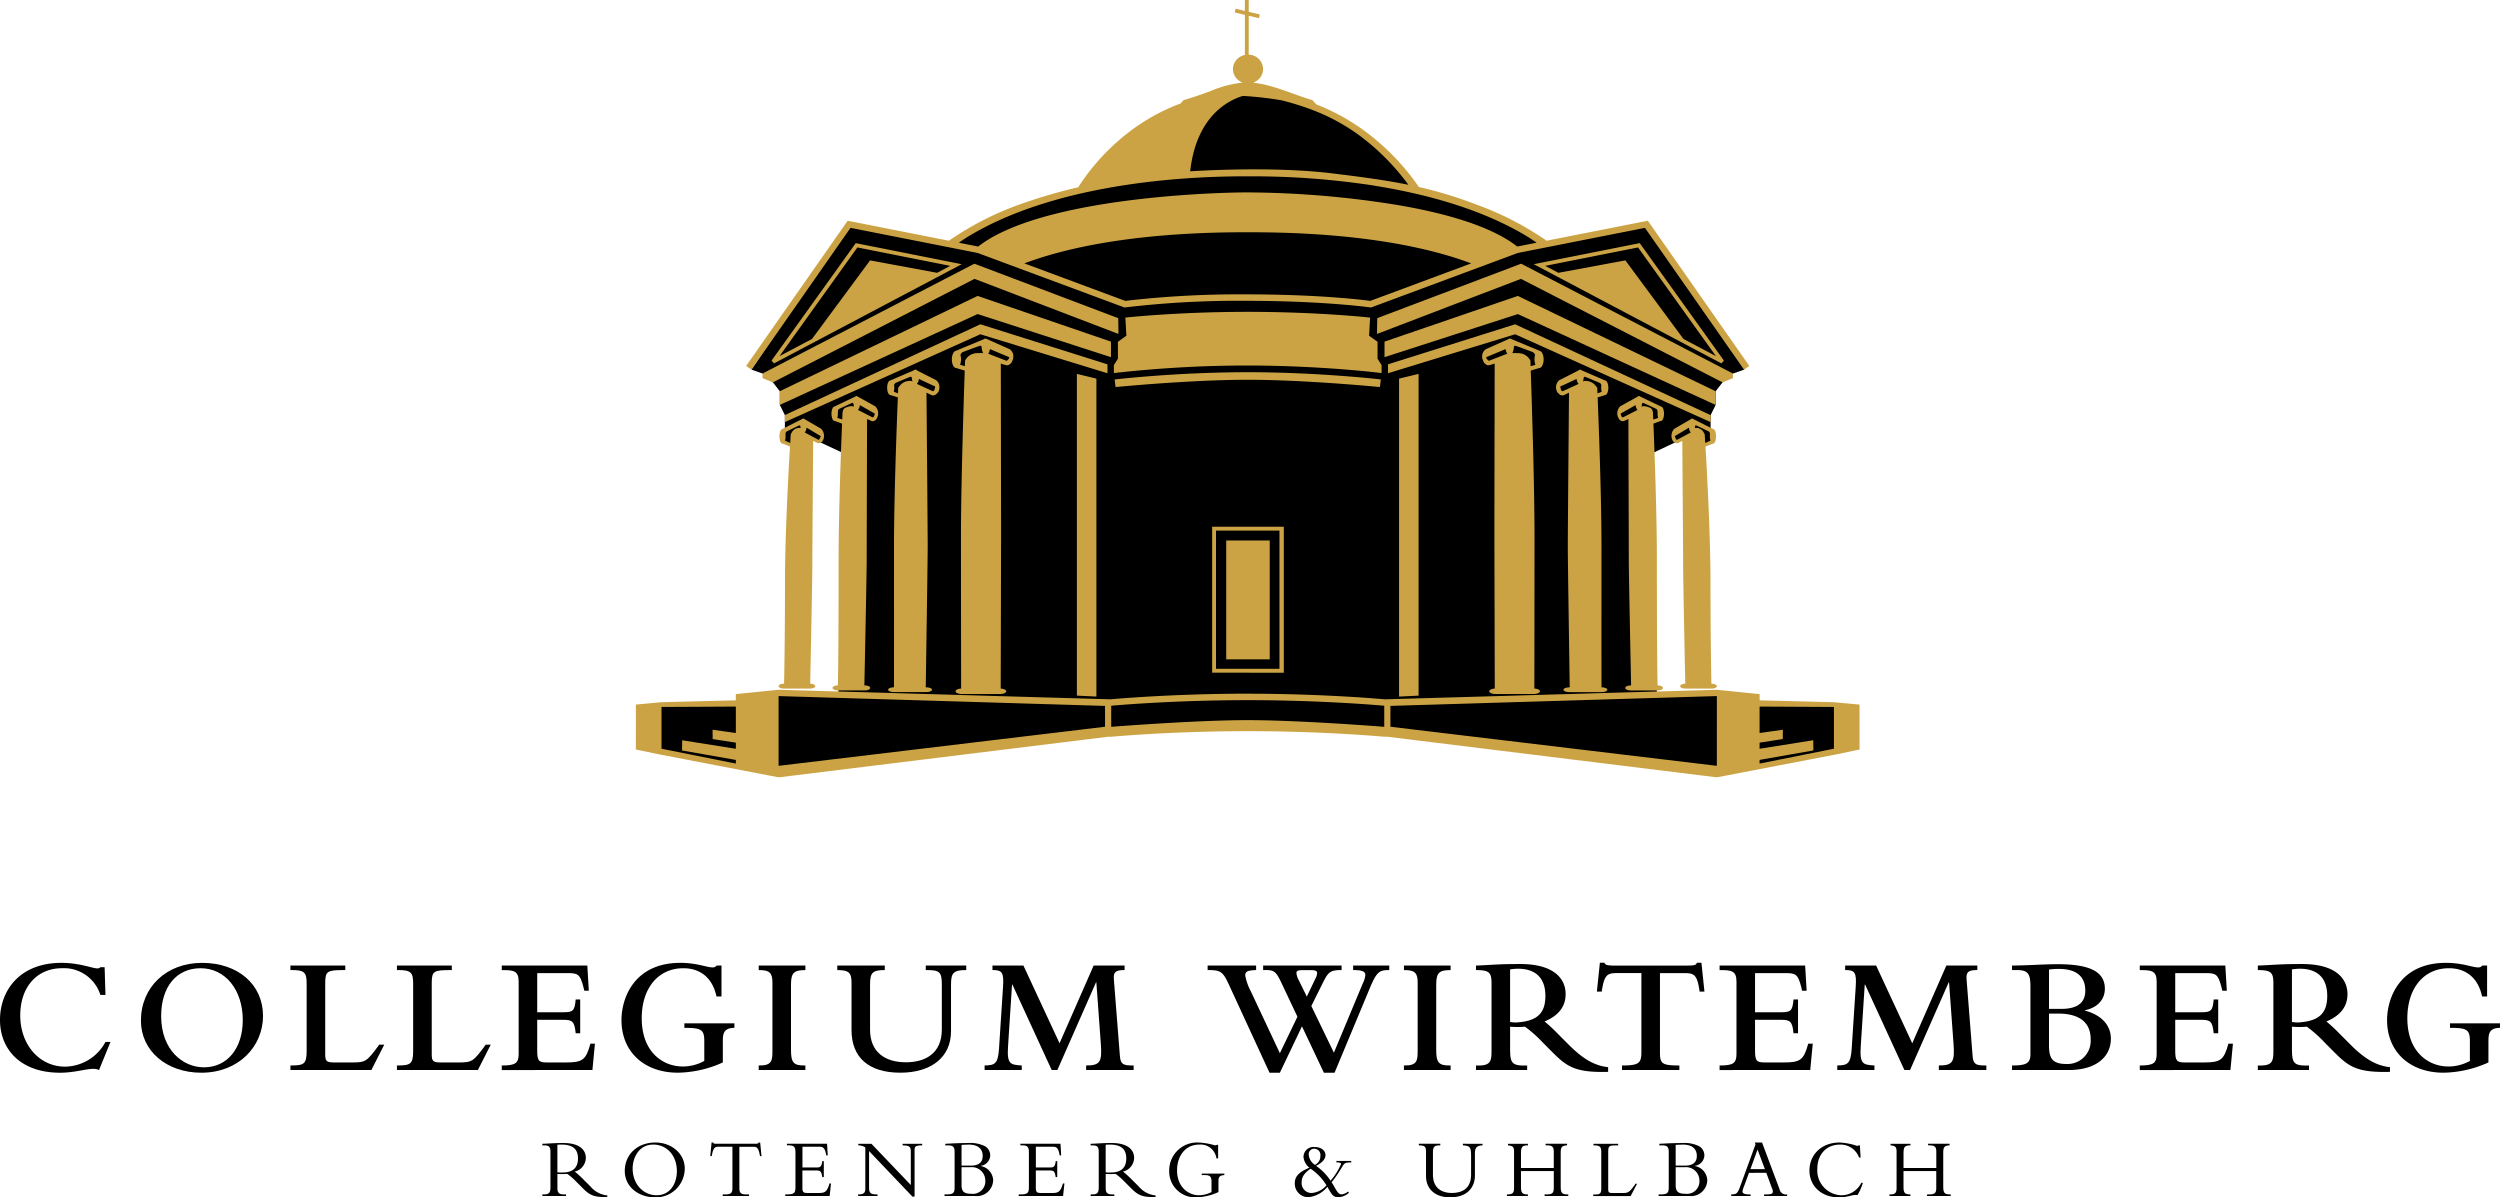 <svg xmlns="http://www.w3.org/2000/svg" width="486.533" height="233.019" viewBox="0 0 486.533 233.019">
  <g id="Gruppe_1550" data-name="Gruppe 1550" transform="translate(-28 -292.89)">
    <path id="Pfad_1636" data-name="Pfad 1636" d="M284.389,312.031s-13.537,2.891-18.943,7.475a49.506,49.506,0,0,0-9.249,11.172s-10.646,1.922-18.268,5.176-11.319,6.44-11.319,6.44l-19.977-3.779-18.884,28.173,2.164.764,2.01,1.71,1.347,1.738v2.651l.987,1.989v2.918l-.4.351-.127,1.985.634.254,1.352.634,1.679-1.868,3.417.873,4.39,2.055-.314,41.4-.226,5.415-10.784-.229-9.06,2.386-15.163.3-3.041.3.063,7.794,22.829,4.561,3.485.528,17.527-2.534,32.691-3.822,14.128-1.69,13.643-1.119,15.691-.359s10.5.38,10.6.38,5.871.76,5.871.76,8.257.528,8.341.486,15.036,1.669,15.036,1.669l20.443,2.64,28.742,3.738,25.447-4.9-.486-8.342-2.386-.3-15.142-.022v-1.625l-7.771-.55-.423-.274-.388.29-10.609-.005-.75-46.721,5.65-2.677,4.187,1.249,1.657-.815.042-1.542-.634-.612.313-.408v-2.542l.987-1.985v-2.665l1.337-1.734,2.024-1.711,2.168-.757.245-.637-19.133-27.688-19.809,3.823s-4.645-4.118-16.514-8.131-9.06-2.534-9.06-2.534a17.779,17.779,0,0,0-2.112-3.464c-1.69-2.344-6.948-6.631-7.117-6.779s-5.682-3.527-8.448-4.815-6.1-2.788-6.188-2.788-8.405-1.646-8.405-1.646Z" transform="translate(-13.508 -1.865)" fill-rule="evenodd"/>
    <path id="Pfad_1637" data-name="Pfad 1637" d="M374.268,375.033l-38.04-17.089-24.742,7.583v-1.734L336.228,356l38.04,17.677v1.357Zm-64.91-18.392.037-1.832,28-10.6,41.219,21.375v.9l-2.019.814-39.238-20.137-28,10.715v-1.239Zm4.281,9.936,3.8-.922v62.615l-3.8.184V366.577Zm39.4,60.08c.626,0,1.134.208,1.134.463s-.507.463-1.134.463h-6.269c-.625,0-1.134-.208-1.134-.463s.508-.463,1.218-.463c-.06-3.943-.377-24.609-.377-27.489s.2-25.7.235-29.86l-1.057.513a.994.994,0,0,1-1-.384.966.966,0,0,1-.348-.492l-.029-.088a2.2,2.2,0,0,1-.088-.577,1.691,1.691,0,0,1,.652-1.405l3.681-1.869a.458.458,0,0,1,.345-.172.435.435,0,0,1,.305.131l4.53,1.953c.44.029.663.776.663,1.449s-.236,1.429-.693,1.429l-1.388.426c.206,5.094.747,19.443.747,28.946,0,10.373-.014,24.4.009,27.49Zm-.788-57.212a8.013,8.013,0,0,0,.822-.318,2.837,2.837,0,0,1-.1-.761,3.018,3.018,0,0,1,.031-.442.608.608,0,0,0-.294-.511c-.021-.009-2.755-1.186-2.938-1.207-.086-.009-.163.154-.213.184a2.641,2.641,0,0,1-.145.791c.09-.109.232-.184.681-.144a2.41,2.41,0,0,1,1.753.866,5.384,5.384,0,0,1,.358.444l.046,1.1Zm-4.06-2.812c-.622.294-2.24,1.055-3.185,1.473.054.33.156.8.305.868l.15.069,3.125-1.44a1.574,1.574,0,0,1-.394-.97Zm14.914,7.9.95-.307a3.311,3.311,0,0,1-.106-.8,3.54,3.54,0,0,0-.013-.457.615.615,0,0,0-.225-.494c-.021-.01-2.459-1.17-2.62-1.19-.058-.007-.124.153-.185.2a3.746,3.746,0,0,1-.077.587c.231-.19.7-.206,1.629.163.446.178.591.67.6,1.246l.045,1.052Zm-3.422-2.809-2.919,1.654c.059.326.164.711.436.746.726-.373,2.262-1.156,2.838-1.45a1.614,1.614,0,0,1-.355-.951Zm4.277,54.557c.57,0,1.033.218,1.033.488s-.463.489-1.033.489h-5.268c-.57,0-1.033-.219-1.033-.489s.463-.488,1.14-.488c-.07-3.356-.453-21.64-.453-24.494,0-2.806-.06-23.015-.074-27.345l-.968.419a.925.925,0,0,1-.885-.481,1.931,1.931,0,0,1,.263-2.417l3.634-2.016a.383.383,0,0,1,.223.106L364.61,372c.209.018.348.241.435.463a2.736,2.736,0,0,1,.156.958c0,.336-.1,1.412-.682,1.408l-1.379.5c.192,4.671.671,17.209.671,26.452,0,10.055.042,21.634.152,24.494Zm9.268-47.184,1.009-.446a3.446,3.446,0,0,1-.114-.844l.018-.474a.556.556,0,0,0-.238-.477c-.022-.011-2.348-1.172-2.5-1.192-.064-.008-.152.158-.17.2,0,.093-.014.208-.03.33a1.609,1.609,0,0,1,1.69.808,3.9,3.9,0,0,1,.229.419l.1,1.672Zm-5.934-1.335a.674.674,0,0,0,.022.081c.121.362.237.595.4.656.7-.376,2.144-1.152,2.688-1.443a1.635,1.635,0,0,1-.34-.941l-2.765,1.647Zm2.048,48.188c-.046-2.2-.414-19.868-.414-22.817,0-2.8-.139-20.544-.17-24.431l-.893.431a1.024,1.024,0,0,1-.892-.344,1.978,1.978,0,0,1,.224-2.443l3.472-2.02a.355.355,0,0,1,.214.108l3.88,1.952c.2.022.335.247.416.465a2.851,2.851,0,0,1,.148.957c0,.321-.088,1.414-.6,1.414l-1.455.569c.3,5.1.973,17.416.973,26.375,0,11.568.178,19.784.178,19.784.587,0,1.063.215,1.063.479s-.477.479-1.063.479h-5.016c-.588,0-1.064-.215-1.064-.479s.443-.464,1-.478Zm14.464,15.538,14.465-2.892,0-8.123-14.468-.075v5.145l4.527-.639-.012,1.813-4.515.7v1.192l10.446-1.663.024,1.987-10.47,1.842v.708Zm-71.848-11.22v4.056l63.527,7.607V428.355l-63.527,1.911Zm-9.313-.6c-4.643-.257-10.963-.507-18.152-.521h-.611c-14.477.027-25.428,1.014-26.262,1.09v4.1c2.517-.195,17.2-1.3,26.519-1.3h.1c9.319,0,24,1.1,26.519,1.3v-4.1c-.42-.039-3.4-.309-8.11-.569Zm-18.763-1.777h.611c7.18.014,13.5.263,18.152.52,4.782.264,7.813.538,8.23.577l64.61-1.858,8.322.843v1.211l14.485.369,4.963.458.007,8.744-4.228.887-.762.15-22.787,4.378V443.9l-.032.265-64.249-7.917-.374.029s-3.084-.292-8.185-.575c-4.646-.258-10.965-.507-18.152-.521h-.611c-15.079.028-26.337,1.1-26.337,1.1l-.374-.029-64.249,7.917-.032-.265v.264L170.1,439.789l-.761-.15-4.229-.887.007-8.744,4.963-.458,14.485-.369v-1.211l8.322-.843,64.61,1.858c.824-.077,11.831-1.069,26.382-1.1Zm-27.465,2.378-63.528-1.911v13.573l63.528-7.607v-4.056Zm-71.849,11.22v-.708l-10.47-1.842.024-1.987,10.446,1.663V437.42l-4.515-.7-.013-1.813,4.527.639V430.4l-14.468.075,0,8.123,14.465,2.892ZM360.481,340.21l16.375,22.849-.482.553-36.521-19.306,20.628-4.1Zm-.329.834-18.069,3.588,2.555,1.351,13.045-2.419,11.3,15.29,6.326,3.345-15.161-21.155ZM310.807,362.4v-3.025l25.948-8.894,38.5,18.549V371.7l-38.5-17.687L310.807,362.4Zm28.429,1.76.943-.277a2.869,2.869,0,0,1-.184-1.037,3.011,3.011,0,0,1,.1-.837c0-.353-.458-.6-.478-.613s-3.172-1.2-3.389-1.227c-.109-.011-.217.144-.255.208a2.484,2.484,0,0,1-.3,1.246,6.088,6.088,0,0,1,1.1,0,2.6,2.6,0,0,1,2.2,1.083c.121.161.227.323.227.323l.04,1.134Zm-4.872-3.336-3.791,1.591a1.282,1.282,0,0,0,.051.151,1.113,1.113,0,0,0,.5.539l3.578-1.383a1.944,1.944,0,0,1-.338-.9Zm-2.1,66.07c-.005-1.98-.072-27.378-.072-30.492,0-2.949.044-28.255.051-32.773a6.5,6.5,0,0,1-1.069.333,1.1,1.1,0,0,1-.181.018.665.665,0,0,1-.417-.164,1.5,1.5,0,0,1-.223-.152,1.275,1.275,0,0,1-.36-.592,1.8,1.8,0,0,1-.181-.639c-.005-.055-.007-.109-.008-.162a1.652,1.652,0,0,1,.75-1.438l4.659-2.071a.518.518,0,0,1,.249.1l5.633,2.341c.433.181.677.923.677,1.64,0,.826-.326,1.677-.889,1.677l-1.618.49c.195,5.709.733,22.374.733,32.14,0,11.251-.028,27.909-.032,29.741.612.032,1.086.256,1.086.529,0,.3-.553.533-1.236.533h-7.391c-.682,0-1.236-.238-1.236-.533,0-.271.468-.495,1.074-.528ZM283.2,311.571c-2.637.793-9.026,3.82-10.208,14.656,3.012-.189,16.585-.924,27.384.375,5.963.717,10.709,1.363,15.076,2.25a45.213,45.213,0,0,0-9.1-9.282,38.442,38.442,0,0,0-9.19-5.134,52.071,52.071,0,0,0-6.417-2.028,65.96,65.96,0,0,0-7.329-.837Zm19.444,40.586c-4.062-.339-10.247-.7-18.152-.724h-.611a186.3,186.3,0,0,0-23.676,1.3l-28.58-10.613-24.742-4.886L187.6,364.829l-1.029-.719,19.758-28.263,19.7,3.892a59.23,59.23,0,0,1,14.382-7.277,105.328,105.328,0,0,1,10.791-3.136,41.8,41.8,0,0,1,7.69-8.932,39.026,39.026,0,0,1,12.209-7.361l.6-.656s3.312-.964,5.97-2.06a22.2,22.2,0,0,1,5.546-1.361,2.807,2.807,0,0,1-1.912-2.625,2.837,2.837,0,0,1,2.33-2.741v-7.808l-1.974-.472.172-.724,1.8.43V292.89h.744v2.3l2.163.517-.173.724-1.989-.476v7.574a2.863,2.863,0,0,1,2.8,2.8,2.808,2.808,0,0,1-1.932,2.632l1.127.182c3.616.623,6.887,2.211,10.392,3.231l.765.832a41.233,41.233,0,0,1,11.881,7.135,44.972,44.972,0,0,1,8.078,8.945,80.784,80.784,0,0,1,11.276,3.444,59.538,59.538,0,0,1,13.585,7.007l19.7-3.892,19.758,28.263-1.03.719-19.287-27.592-24.743,4.886L308.17,352.736s-1.933-.279-5.524-.579ZM284.87,338.093H283.6c-13.245-.005-29.95,1.214-42.893,6.054l19.643,7.3a191.482,191.482,0,0,1,23.537-1.271h.611c7.932.018,14.1.378,18.152.714,3.01.249,4.853.486,5.385.557l19.643-7.3c-12.914-4.83-29.573-6.054-42.8-6.054Zm-53.135,2.772c11.911-9.276,44.086-10.468,51.86-10.531l.375,0a186.773,186.773,0,0,1,29.031,2.4c9.266,1.544,18.407,4.059,23.64,8.134l3.766-.744a32.09,32.09,0,0,0-2.762-1.765c-8.311-4.8-18.606-7.715-28.975-9.354h.087a155.932,155.932,0,0,0-24.339-1.8h-.37c-16.721-.038-38.273,2.464-53.317,11.157a32.09,32.09,0,0,0-2.762,1.765l3.766.744Zm4.377,86.03c.606.033,1.074.257,1.074.528,0,.3-.553.533-1.236.533H228.56c-.682,0-1.236-.238-1.236-.533,0-.273.474-.5,1.086-.529,0-1.831-.032-18.49-.032-29.741,0-9.766.538-26.431.733-32.14l-1.619-.49c-.562,0-.888-.851-.888-1.677,0-.717.244-1.459.677-1.64l5.633-2.341a.521.521,0,0,1,.249-.1l4.659,2.071a1.652,1.652,0,0,1,.75,1.438c0,.053,0,.107-.008.162a1.8,1.8,0,0,1-.181.639,1.281,1.281,0,0,1-.359.592,1.557,1.557,0,0,1-.224.152.663.663,0,0,1-.417.164,1.07,1.07,0,0,1-.18-.018,6.475,6.475,0,0,1-1.07-.333c.007,4.518.051,29.824.051,32.773,0,3.114-.067,28.512-.072,30.492Zm-2.1-66.07a1.933,1.933,0,0,1-.337.9l3.578,1.383a1.109,1.109,0,0,0,.5-.539,1.279,1.279,0,0,0,.051-.151l-3.792-1.591Zm-4.871,3.336.041-1.134s.1-.162.226-.323a2.6,2.6,0,0,1,2.2-1.083,6.088,6.088,0,0,1,1.1,0,2.484,2.484,0,0,1-.3-1.246c-.039-.064-.146-.219-.255-.208-.217.022-3.368,1.219-3.388,1.227s-.479.26-.479.613a3.013,3.013,0,0,1,.1.837,2.869,2.869,0,0,1-.184,1.037l.943.277Zm73.505.6c-4.559-.353-10.844-.708-17.945-.739h-1.023a233.743,233.743,0,0,0-25.543,1.469v-1.548l.786-1.242v-3.293l1.649-1.182-.2-3.532c3.12-.319,11.868-1.092,23.51-1.118h.611c7.493.016,13.786.343,18.152.659,2.419.175,4.245.346,5.358.459l-.2,3.532,1.649,1.182V362.7l.786,1.242v1.548s-2.87-.365-7.6-.73ZM284.188,366.8c-11.353,0-25.723,1.417-25.723,1.417l-.153-1.264-.022-.22a253.021,253.021,0,0,1,25.665-1.408h.465c7.029.016,13.526.377,18.225.73,4.571.343,7.44.678,7.44.678l-.022.22-.153,1.264s-14.369-1.415-25.724-1.417Zm-26.618-4.4-25.948-8.392-38.5,17.687v-2.665l38.5-18.549,25.948,8.894V362.4Zm-49.345-21.357L193.064,362.2l6.326-3.345,11.3-15.29,13.045,2.419,2.555-1.351-18.069-3.588Zm-.329-.834,20.627,4.1L192,363.612l-.482-.553L207.9,340.21Zm-8.862,85.738c.558.014,1,.223,1,.478s-.477.479-1.064.479h-5.015c-.588,0-1.064-.215-1.064-.479s.477-.479,1.064-.479c0,0,.177-8.216.177-19.784,0-8.959.671-21.27.973-26.375l-1.455-.569c-.514,0-.6-1.093-.6-1.414a2.852,2.852,0,0,1,.148-.957c.081-.217.213-.443.417-.465l3.879-1.952a.355.355,0,0,1,.214-.108l3.472,2.02a1.978,1.978,0,0,1,.224,2.443,1.024,1.024,0,0,1-.892.344l-.893-.431c-.031,3.887-.171,21.634-.171,24.431,0,2.95-.367,20.622-.413,22.817Zm2.048-48.188-2.765-1.647a1.629,1.629,0,0,1-.34.941c.543.292,1.991,1.067,2.688,1.443.159-.061.275-.294.4-.656a.676.676,0,0,0,.022-.081Zm-5.934,1.335.1-1.672a3.9,3.9,0,0,1,.229-.419,1.609,1.609,0,0,1,1.69-.808c-.016-.123-.025-.237-.03-.33-.018-.046-.106-.212-.17-.2-.152.02-2.477,1.181-2.5,1.192a.556.556,0,0,0-.238.477l.018.474a3.446,3.446,0,0,1-.114.844l1.009.446Zm9.268,47.184c.109-2.86.152-14.439.152-24.494,0-9.243.478-21.781.671-26.452l-1.379-.5c-.583,0-.682-1.072-.682-1.408a2.715,2.715,0,0,1,.156-.958c.087-.222.226-.445.435-.463l4.07-1.951a.383.383,0,0,1,.223-.106l3.634,2.016a1.931,1.931,0,0,1,.263,2.417.926.926,0,0,1-.886.481l-.967-.419c-.014,4.33-.074,24.539-.074,27.345,0,2.854-.383,21.139-.453,24.494.677,0,1.14.218,1.14.488s-.463.489-1.033.489h-5.268c-.57,0-1.033-.219-1.033-.489s.463-.488,1.033-.488Zm4.277-54.557a1.614,1.614,0,0,1-.356.951c.577.293,2.113,1.077,2.839,1.45.272-.035.377-.421.435-.746l-2.918-1.654Zm-3.422,2.809.045-1.052c.01-.577.155-1.069.6-1.246.925-.369,1.4-.354,1.629-.163a3.747,3.747,0,0,1-.077-.587c-.061-.045-.127-.206-.185-.2-.162.02-2.6,1.18-2.62,1.19a.616.616,0,0,0-.226.494,3.68,3.68,0,0,0-.012.457,3.31,3.31,0,0,1-.106.8l.95.307Zm14.914-7.9a1.574,1.574,0,0,1-.394.97l3.125,1.44.15-.069c.149-.07.251-.538.305-.868-.945-.418-2.563-1.179-3.185-1.473Zm-4.059,2.812.045-1.1a5.379,5.379,0,0,1,.358-.444,2.41,2.41,0,0,1,1.753-.866c.449-.04.59.035.681.144a2.641,2.641,0,0,1-.145-.791c-.05-.03-.126-.193-.213-.184-.183.021-2.917,1.2-2.938,1.207a.608.608,0,0,0-.294.511,3.017,3.017,0,0,1,.031.442,2.836,2.836,0,0,1-.1.761,8.026,8.026,0,0,0,.823.318Zm-.789,57.212c.023-3.088.009-17.117.009-27.49,0-9.5.542-23.852.747-28.946l-1.388-.426c-.458,0-.693-.742-.693-1.429s.224-1.42.663-1.449l4.53-1.953a.435.435,0,0,1,.305-.131.458.458,0,0,1,.345.172l3.681,1.869a1.687,1.687,0,0,1,.651,1.405,2.16,2.16,0,0,1-.088.577l-.029.088a.966.966,0,0,1-.347.492.994.994,0,0,1-1,.384l-1.057-.513c.036,4.161.236,26.966.236,29.86s-.318,23.546-.378,27.489c.709,0,1.218.208,1.218.463s-.508.463-1.134.463h-6.269c-.625,0-1.134-.208-1.134-.463s.508-.463,1.134-.463Zm39.4-60.08v61.878l-3.8-.184V365.655l3.8.922Zm4.281-9.936v1.239l-28-10.715L191.785,367.3l-2.019-.814v-.9l41.219-21.375,28,10.6.037,1.832Zm-64.91,18.392v-1.357L232.149,356l24.742,7.794v1.734l-24.742-7.583-38.04,17.089Zm90.385,48.774H277.26V395.4h13.946v28.407h-6.712Zm0-27.653h-6.48v26.9h12.35v-26.9ZM280,398.076h8.467V421.2H280V398.076Z" transform="translate(-13.362 0)" fill="#cba344"/>
    <path id="Pfad_1638" data-name="Pfad 1638" d="M147.874,545.367c.26.017.472.033.829.033.44,0,.7-.016,1.107-.033a12.042,12.042,0,0,1,1.677,1.455l1.074,1.079c1.449,1.455,2.181,2.076,5.029,1.945v-.294a4.88,4.88,0,0,1-3.206-1.651l-1.286-1.291a19.776,19.776,0,0,0-1.855-1.7,2.786,2.786,0,0,0,2.164-2.647c0-1.667-1.351-2.91-4.362-2.91-1.058,0-1.384.016-2.051.049s-1.66.1-2.051.1v.31h.357c.944,0,1.221.294,1.221,1.308V548c0,1.095-.342,1.357-1.3,1.357h-.276v.31h4.606v-.31h-.375c-.912,0-1.3-.245-1.3-1.226v-2.763Zm0-5.672a6.657,6.657,0,0,1,.813-.033c2.506,0,3.191,1.177,3.191,2.7,0,1.961-1.189,2.73-3,2.73a7.053,7.053,0,0,1-1.008-.033V539.7Z" transform="translate(-11.396 -24.018)" fill-rule="evenodd"/>
    <path id="Pfad_1639" data-name="Pfad 1639" d="M174.388,544.294c0-2.941-2.637-5.05-5.712-5.05-3.468,0-5.958,2.3-5.958,5.557,0,3.056,2.686,5.116,5.876,5.116a5.614,5.614,0,0,0,5.794-5.623Zm-1.53.54c0,2.32-1.27,4.674-3.922,4.674-2.62,0-4.687-2.157-4.687-5.214,0-1.961,1.139-4.642,4-4.642,2.685,0,4.606,2.141,4.606,5.182Z" transform="translate(-13.128 -24.008)" fill-rule="evenodd"/>
    <path id="Pfad_1640" data-name="Pfad 1640" d="M186.809,540.077h2.832c.651,0,.944.376,1.188,1.814h.293l-.261-2.647h-.309c-.032.2-.277.245-.5.245h-7.829a1.048,1.048,0,0,1-.325-.049.245.245,0,0,1-.18-.2h-.309l-.261,2.647h.292c.245-1.438.538-1.814,1.189-1.814h2.832v8.074c0,.883-.293,1.193-1.286,1.193h-.6v.31H188.7v-.31h-.6c-.993,0-1.286-.31-1.286-1.193v-8.074Z" transform="translate(-14.924 -24.008)"/>
    <path id="Pfad_1641" data-name="Pfad 1641" d="M204.836,542.9h-.309c-.082.948-.358,1.226-.944,1.226H200.67V540.1H204.1c.586,0,.992.294,1.2,1.683h.292l-.129-2.272h-7.812v.31h.357c1.091,0,1.3.393,1.3,1.308v6.9c0,.981-.228,1.34-1.53,1.34h-.456v.31h8.642l.261-2.435h-.293c-.407,1.405-.748,1.847-1.888,1.847h-2.506c-.6,0-.878-.147-.878-.9v-3.481h2.75c.667,0,.977.131,1.107,1.292h.309V542.9Z" transform="translate(-16.502 -24.034)"/>
    <path id="Pfad_1642" data-name="Pfad 1642" d="M224.02,549.8v-9.12c0-.637.26-.85,1.481-.85v-.31h-3.809v.31c1.3.033,1.595.213,1.595,1.209v6.506l-7.665-8.025h-2.555v.31a2.379,2.379,0,0,1,1.367.409v8.042c0,.752-.326,1.095-1.335,1.095h-.065v.31h3.775v-.31c-1.383,0-1.644-.245-1.644-1.422v-7.011L223.6,549.8Z" transform="translate(-18.032 -24.034)"/>
    <path id="Pfad_1643" data-name="Pfad 1643" d="M233.626,548.015c0,1.03-.26,1.34-1.595,1.34h-.375v.31h5.957a3.162,3.162,0,0,0,3.515-3.106,2.936,2.936,0,0,0-2.425-2.729V543.8a2.141,2.141,0,0,0,1.856-1.995,2.078,2.078,0,0,0-.993-1.814,6.334,6.334,0,0,0-3.271-.637c-.31,0-1.546.016-2.441.049-.472.017-1.595.082-2.051.1v.31h.57c1.139,0,1.253.491,1.253,1.422v6.783Zm1.351-8.3c.407-.017,1.074-.05,1.432-.05,2,0,2.685,1.046,2.685,2.19,0,1.275-.781,1.9-2.343,1.9h-1.774v-4.037Zm0,4.348h1.758a2.615,2.615,0,0,1,2.864,2.55,2.438,2.438,0,0,1-2.766,2.615c-1.367,0-1.856-.441-1.856-1.683V544.06Z" transform="translate(-19.847 -24.018)" fill-rule="evenodd"/>
    <path id="Pfad_1644" data-name="Pfad 1644" d="M255.168,542.9h-.309c-.081.948-.358,1.226-.944,1.226H251V540.1h3.434c.586,0,.993.294,1.2,1.683h.293l-.13-2.272h-7.812v.31h.357c1.091,0,1.3.393,1.3,1.308v6.9c0,.981-.227,1.34-1.53,1.34h-.456v.31h8.642l.261-2.435h-.293c-.406,1.405-.748,1.847-1.887,1.847h-2.506c-.6,0-.879-.147-.879-.9v-3.481h2.75c.668,0,.977.131,1.107,1.292h.309V542.9Z" transform="translate(-21.407 -24.034)"/>
    <path id="Pfad_1645" data-name="Pfad 1645" d="M266.1,545.367c.26.017.471.033.829.033.44,0,.7-.016,1.107-.033a12.038,12.038,0,0,1,1.677,1.455l1.074,1.079c1.449,1.455,2.181,2.076,5.029,1.945v-.294a4.878,4.878,0,0,1-3.206-1.651l-1.286-1.291a19.655,19.655,0,0,0-1.856-1.7,2.786,2.786,0,0,0,2.165-2.647c0-1.667-1.351-2.91-4.362-2.91-1.058,0-1.384.016-2.051.049s-1.661.1-2.051.1v.31h.357c.944,0,1.221.294,1.221,1.308V548c0,1.095-.342,1.357-1.3,1.357h-.276v.31h4.606v-.31H267.4c-.912,0-1.3-.245-1.3-1.226v-2.763Zm0-5.672a6.664,6.664,0,0,1,.813-.033c2.506,0,3.19,1.177,3.19,2.7,0,1.961-1.189,2.73-3,2.73a7.053,7.053,0,0,1-1.008-.033V539.7Z" transform="translate(-22.917 -24.018)" fill-rule="evenodd"/>
    <path id="Pfad_1646" data-name="Pfad 1646" d="M289.7,546.615c0-.7.326-.981,1.139-1.03v-.294h-4.394v.294h.6c.977,0,1.3.31,1.3,1.242v2.06a5.466,5.466,0,0,1-2.49.621c-1.871,0-4.215-1.487-4.215-4.838,0-2.632,1.465-5.018,4.329-5.018a3.108,3.108,0,0,1,3.337,2.681h.326v-2.648h-.227a.57.57,0,0,1-.375.115,13.749,13.749,0,0,0-3.238-.555,5.435,5.435,0,0,0-5.68,5.524,5.033,5.033,0,0,0,5.224,5.149,10.945,10.945,0,0,0,4.362-1.03v-2.272Z" transform="translate(-24.569 -24.008)"/>
    <path id="Pfad_1647" data-name="Pfad 1647" d="M315.294,542.919v.294c.716,0,.894.1.894.327a12.875,12.875,0,0,1-2.034,3.236,10.633,10.633,0,0,0-2.831-2.893c1.188-.589,1.839-1.324,1.839-2.076,0-.931-.862-1.585-2.067-1.585a1.95,1.95,0,0,0-2.213,1.9,3.055,3.055,0,0,0,1.155,2.125c-2.051.834-2.848,1.7-2.848,3.041a2.633,2.633,0,0,0,2.637,2.7,5.508,5.508,0,0,0,3.71-2.027c.9,1.651,1.172,2.027,2.181,2.027a3.346,3.346,0,0,0,2-.85l-.147-.262a2.43,2.43,0,0,1-1.269.556c-.782,0-1.058-.981-1.953-2.37,1.3-1.52,2.116-3.2,2.441-3.53.227-.229.472-.31,1.384-.31v-.294Zm-6.771,4.167c0-1.013.5-1.782,1.742-2.647a10.364,10.364,0,0,1,3.092,3.236,4.163,4.163,0,0,1-2.865,1.487,1.92,1.92,0,0,1-1.969-2.076Zm3.646-5.164a1.846,1.846,0,0,1-1.059,1.765,2.553,2.553,0,0,1-1.2-1.961,1.048,1.048,0,0,1,1.074-1.177,1.212,1.212,0,0,1,1.189,1.373Z" transform="translate(-27.207 -24.103)" fill-rule="evenodd"/>
    <path id="Pfad_1648" data-name="Pfad 1648" d="M342.51,539.515v.31c1.351.066,1.595.344,1.595,1.912v3.808c0,2.779-1.872,3.547-3.71,3.547-2.425,0-3.711-1.324-3.711-3.53v-4.544c0-.948.391-1.193,1.286-1.193h.146v-.31h-4.182v.31c1.107.016,1.4.18,1.4,1.226v4.774c0,2.337,1.595,4.118,4.7,4.118,3.532,0,4.818-2.174,4.818-4.2v-4.413c0-1.046.39-1.487,1.481-1.5v-.31Z" transform="translate(-29.814 -24.034)"/>
    <path id="Pfad_1649" data-name="Pfad 1649" d="M362.052,544.827v3.318c0,.849-.227,1.226-1.286,1.226h-.5v.31h4.607v-.31H364.7c-.977,0-1.3-.262-1.3-1.422v-6.783c0-1.013.26-1.307,1.237-1.34v-.31h-4.182v.31h.309c1.009,0,1.286.328,1.286,1.193v3.22h-6.38V541.4c0-1.259.2-1.57,1.351-1.57v-.31h-3.874v.31c.9.066,1.172.31,1.172,1.161v7.191c0,.931-.326,1.193-1.286,1.193h-.1v.31h4.085v-.31h-.049c-1.09,0-1.3-.376-1.3-1.438v-3.106Z" transform="translate(-31.666 -24.034)"/>
    <path id="Pfad_1650" data-name="Pfad 1650" d="M380.074,547.295h-.293c-1.025,1.422-1.318,1.8-2.278,1.8H375.11c-.471,0-.651-.163-.651-.6v-7.534c0-1.014.276-1.128,1.335-1.128h.6v-.31h-4.8v.31h.228c1.025,0,1.285.36,1.285,1.226v7.241c0,.833-.276,1.079-1.025,1.079h-.537v.31h7.275l1.253-2.386Z" transform="translate(-33.479 -24.034)" fill-rule="evenodd"/>
    <path id="Pfad_1651" data-name="Pfad 1651" d="M387.611,548.015c0,1.03-.261,1.34-1.595,1.34h-.375v.31H391.6a3.163,3.163,0,0,0,3.515-3.106,2.937,2.937,0,0,0-2.425-2.729V543.8a2.141,2.141,0,0,0,1.856-1.995,2.08,2.08,0,0,0-.993-1.814,6.334,6.334,0,0,0-3.271-.637c-.31,0-1.546.016-2.442.049-.471.017-1.595.082-2.05.1v.31h.57c1.139,0,1.253.491,1.253,1.422v6.783Zm1.351-8.3c.407-.017,1.074-.05,1.432-.05,2,0,2.685,1.046,2.685,2.19,0,1.275-.781,1.9-2.344,1.9h-1.774v-4.037Zm0,4.348h1.757a2.616,2.616,0,0,1,2.865,2.55,2.438,2.438,0,0,1-2.766,2.615c-1.367,0-1.856-.441-1.856-1.683V544.06Z" transform="translate(-34.853 -24.018)" fill-rule="evenodd"/>
    <path id="Pfad_1652" data-name="Pfad 1652" d="M408.127,545.144l1.09,2.975a1.807,1.807,0,0,1,.18.67c0,.458-.342.556-1.27.556H407.7v.31h4.476v-.31a1.28,1.28,0,0,1-1.481-1.03l-3.4-9.071h-1.415l.146.359-2.962,8.123c-.521,1.422-.7,1.6-1.758,1.618v.31h3.76v-.31h-.261c-.894,0-1.318-.163-1.318-.6a4.613,4.613,0,0,1,.325-1.03l.944-2.566Zm-.276-.719h-2.816l1.384-3.808,1.432,3.808Z" transform="translate(-36.379 -24.008)" fill-rule="evenodd"/>
    <path id="Pfad_1653" data-name="Pfad 1653" d="M428.124,542.169l-.147-2.37h-.244c-.032.049-.114.1-.293.1a12.657,12.657,0,0,0-3.434-.653c-3.4,0-5.842,2.288-5.842,5.459,0,3.024,2.376,5.214,5.68,5.214,1.921,0,2.637-.588,3.679-.441a11.181,11.181,0,0,0,1.041-2.386h-.309a4.31,4.31,0,0,1-3.971,2.419,4.845,4.845,0,0,1-4.589-5.132c0-2.746,1.692-4.724,4.411-4.724a3.8,3.8,0,0,1,3.71,2.517Z" transform="translate(-38.022 -24.008)" fill-rule="evenodd"/>
    <path id="Pfad_1654" data-name="Pfad 1654" d="M444.524,544.827v3.318c0,.849-.227,1.226-1.285,1.226h-.5v.31h4.606v-.31h-.162c-.977,0-1.3-.262-1.3-1.422v-6.783c0-1.013.261-1.307,1.236-1.34v-.31h-4.182v.31h.31c1.009,0,1.285.328,1.285,1.193v3.22h-6.379V541.4c0-1.259.195-1.57,1.351-1.57v-.31h-3.874v.31c.9.066,1.172.31,1.172,1.161v7.191c0,.931-.326,1.193-1.286,1.193h-.1v.31H439.5v-.31h-.05c-1.09,0-1.3-.376-1.3-1.438v-3.106Z" transform="translate(-39.703 -24.034)"/>
    <path id="Pfad_1655" data-name="Pfad 1655" d="M49.5,515.9h-.977a9.046,9.046,0,0,1-7.858,4.806c-4.98,0-8.724-4.249-8.724-9.97,0-5.525,3.255-9.185,8.138-9.185a7.427,7.427,0,0,1,7.455,5.2h.989l-.163-5.394h-.826a.735.735,0,0,1-.586.229c-.945,0-3.451-1.079-7-1.079C31.71,500.508,28,506.033,28,511.59c0,5.851,4.1,10.3,11.686,10.3,2.767,0,5.014-.753,6.478-.753a2.4,2.4,0,0,1,1.107.229L49.5,515.9Z" transform="translate(0 -20.233)"/>
    <path id="Pfad_1656" data-name="Pfad 1656" d="M58.387,511.753c0,5.851,4.948,10.134,11.75,10.134,7.324,0,12.011-5.165,12.011-11.049,0-6.113-4.85-10.33-11.88-10.33-6.9,0-11.881,4.707-11.881,11.245Zm3.939-.883c0-5.72,2.995-9.316,7.682-9.316,4.784,0,8.2,4.184,8.2,10.1,0,5.492-3.026,9.185-7.551,9.185-4.135,0-8.333-3.4-8.333-9.97Z" transform="translate(-2.961 -20.233)" fill-rule="evenodd"/>
    <path id="Pfad_1657" data-name="Pfad 1657" d="M106.378,521.42l2.505-4.936h-.977c-2.44,3.335-2.636,3.465-5.4,3.465H99.151c-1.5,0-1.757-.261-1.757-1.6v-13.8c0-2.451.391-2.582,3.906-2.582v-.883H90.623v.883c2.93-.065,3.158.588,3.158,2.811v12.944c0,2.583-.553,2.812-3.158,2.812v.883Z" transform="translate(-6.103 -20.289)"/>
    <path id="Pfad_1658" data-name="Pfad 1658" d="M129.344,521.42l2.505-4.936h-.976c-2.441,3.335-2.637,3.465-5.4,3.465h-3.353c-1.5,0-1.757-.261-1.757-1.6v-13.8c0-2.451.391-2.582,3.906-2.582v-.883H113.589v.883c2.93-.065,3.158.588,3.158,2.811v12.944c0,2.583-.553,2.812-3.158,2.812v.883Z" transform="translate(-8.341 -20.289)"/>
    <path id="Pfad_1659" data-name="Pfad 1659" d="M153.837,521.42l.488-5.132h-.879c-.879,3.2-1.53,3.661-4.818,3.661h-3.613c-1.66,0-1.921-.327-1.921-2.354v-5.949h5.045c1.791,0,2.214.294,2.441,2.615h.879V507.69h-.879c-.195,2.255-.553,2.485-2.441,2.485h-5.045v-7.617h5.729c2.083,0,2.6.066,3.269,2.746l.164.686h.879l-.292-4.9h-16.65v.883c2.214,0,3.288.066,3.288,2.223v14.089c0,1.831-.651,2.255-3.288,2.255v.883Z" transform="translate(-10.544 -20.289)"/>
    <path id="Pfad_1660" data-name="Pfad 1660" d="M181.736,515.741c0-1.243.033-2.583,2.246-2.583v-.883h-9.733v.883c3.223,0,3.874.294,3.874,2.55v3.89a8.7,8.7,0,0,1-4.166,1.079c-3.938,0-8.007-2.845-8.007-9.382,0-5.885,3.223-9.741,8.1-9.741,3.385,0,5.7,1.961,6.445,5.491h.977v-6.015h-.944a.91.91,0,0,1-.846.36c-1.075,0-3.028-.883-6.218-.883-8.951,0-11.458,6.8-11.458,11.146,0,6.146,4.395,10.232,11,10.232a21.929,21.929,0,0,0,8.724-1.995v-4.151Z" transform="translate(-13.059 -20.233)"/>
    <path id="Pfad_1661" data-name="Pfad 1661" d="M191.6,501.97c2.246-.033,2.669.686,2.669,2.451v13.3c0,1.864-.1,2.877-2.669,2.812v.883h9.081v-.883c-2.344.066-2.8-.589-2.8-3.04V504.781c0-2.321.618-2.811,2.8-2.811v-.883H191.6v.883Z" transform="translate(-15.943 -20.289)"/>
    <path id="Pfad_1662" data-name="Pfad 1662" d="M208.545,501.97c2.246,0,2.767.49,2.767,2.485v9.185c0,5.329,3.32,8.3,9.5,8.3,5.924,0,9.863-2.942,9.863-8.074v-9.088c0-2.288.488-2.811,2.962-2.811v-.883h-7.877v.883c2.637,0,3.125.262,3.125,2.811v8.728c0,4.839-3.385,6.407-7,6.407-4.069,0-6.967-1.994-6.967-6.341v-8.794c0-2.288.457-2.811,2.865-2.811v-.883h-9.244v.883Z" transform="translate(-17.594 -20.289)"/>
    <path id="Pfad_1663" data-name="Pfad 1663" d="M240.308,521.42h7.226v-.883c-2.148-.163-2.9-.163-2.669-3.662l.782-12.094h.065l7.649,16.638h1.107l7.519-17.064h.066l.878,12.063c.26,3.465-.195,4.118-2.865,4.118v.883h9.244v-.883c-1.92,0-2.539-.131-2.669-1.8l-1.172-14.873c-.13-1.5.26-1.9,2.083-1.9v-.883h-6.022l-6.64,15.135-7.031-15.135h-6.022v.883c1.887,0,2.246.425,2.051,3.335l-.781,12.029c-.2,2.844-.782,3.2-2.8,3.2v.883Z" transform="translate(-20.69 -20.289)"/>
    <path id="Pfad_1664" data-name="Pfad 1664" d="M300.439,521.943h2.018l4.3-9.023,4.265,9.023H313.1l6.868-16.476c1.4-3.367,1.954-3.465,3.776-3.5v-.883h-7.031v.883c1.758,0,2.376.262,2.376.981a4.587,4.587,0,0,1-.488,1.6l-5.631,13.5-4.395-9.088,2.116-4.25c1.2-2.451,1.53-2.713,3.776-2.746v-.883H299.2v.883c2.149-.033,2.441.1,3.679,2.746l2.994,6.342-3.417,7.093-5.663-12.062a10.721,10.721,0,0,1-1.075-3.04c0-.818.456-1.014,2.116-1.079v-.883h-9.439v.883c2.474,0,2.961.262,4.1,2.746l7.942,17.228Zm7.258-14.808L306.167,504a3.679,3.679,0,0,1-.488-1.47c0-.425.293-.556,1.432-.556h1.2c1.073,0,1.4.163,1.4.588a2.777,2.777,0,0,1-.358,1.112l-1.661,3.465Z" transform="translate(-25.376 -20.289)" fill-rule="evenodd"/>
    <path id="Pfad_1665" data-name="Pfad 1665" d="M330.727,501.97c2.246-.033,2.669.686,2.669,2.451v13.3c0,1.864-.1,2.877-2.669,2.812v.883h9.081v-.883c-2.344.066-2.8-.589-2.8-3.04V504.781c0-2.321.618-2.811,2.8-2.811v-.883h-9.081v.883Z" transform="translate(-29.501 -20.289)"/>
    <path id="Pfad_1666" data-name="Pfad 1666" d="M352.9,512.954a17.247,17.247,0,0,0,2.9,0,25.112,25.112,0,0,1,3.515,3.138l1.725,1.733c2.93,2.941,4.525,4.086,10.937,3.922v-.916c-2.7-.294-4.915-1.6-7.812-4.511l-2.116-2.125a30.7,30.7,0,0,0-2.441-2.255c2.735-1.144,4.1-2.91,4.1-5.328,0-2.975-2.246-5.852-8.822-5.852-.651,0-2.246,0-3.971.066-2.246.1-3.906.228-4.654.228v.883c2.669,0,3.027.523,3.027,2.647v13.109c0,2.158-.293,2.91-3.027,2.811v.883h9.961v-.883c-2.962.1-3.32-.424-3.32-3.237v-4.314Zm0-11.147a10.054,10.054,0,0,1,1.562-.13c3.548,0,5.306,1.961,5.306,5.262,0,3.335-1.5,5-5.827,5.2-.195,0-.813-.065-1.042-.1V501.807Z" transform="translate(-31.015 -20.257)" fill-rule="evenodd"/>
    <path id="Pfad_1667" data-name="Pfad 1667" d="M372.334,506.094h.943c.488-3.4,1.14-3.6,3.061-3.6h4.654v15.4c0,2.158-.521,2.582-3.775,2.582v.883h11.165v-.883c-3.418,0-3.776-.359-3.776-2.582V502.5h4.654c1.954,0,2.6.2,3.061,3.6h.943l-.585-5.623h-.88c-.195.491-.455.556-2.116.556H375.914a8.091,8.091,0,0,1-1.6-.1.74.74,0,0,1-.52-.458h-.879l-.586,5.623Z" transform="translate(-33.556 -20.229)"/>
    <path id="Pfad_1668" data-name="Pfad 1668" d="M416.432,521.42l.488-5.132h-.879c-.879,3.2-1.53,3.661-4.818,3.661h-3.613c-1.66,0-1.921-.327-1.921-2.354v-5.949h5.045c1.791,0,2.214.294,2.441,2.615h.879V507.69h-.879c-.195,2.255-.553,2.485-2.441,2.485H405.69v-7.617h5.729c2.083,0,2.6.066,3.269,2.746l.164.686h.879l-.292-4.9h-16.65v.883c2.214,0,3.288.066,3.288,2.223v14.089c0,1.831-.651,2.255-3.288,2.255v.883Z" transform="translate(-36.134 -20.289)"/>
    <path id="Pfad_1669" data-name="Pfad 1669" d="M424.172,521.42H431.4v-.883c-2.149-.163-2.9-.163-2.67-3.662l.782-12.094h.065l7.649,16.638h1.107l7.519-17.064h.065l.879,12.063c.261,3.465-.195,4.118-2.864,4.118v.883h9.244v-.883c-1.921,0-2.539-.131-2.67-1.8l-1.172-14.873c-.13-1.5.261-1.9,2.083-1.9v-.883h-6.022l-6.64,15.135-7.031-15.135H425.7v.883c1.888,0,2.246.425,2.051,3.335l-.782,12.029c-.2,2.844-.782,3.2-2.8,3.2v.883Z" transform="translate(-38.608 -20.289)"/>
    <path id="Pfad_1670" data-name="Pfad 1670" d="M465.429,518.253c0,1.8-.717,2.255-3.58,2.255v.883h11.034c5.6,0,8.2-2.779,8.2-6.08,0-2.647-1.822-4.608-5.045-5.491v-.066c2.409-.49,3.874-2.06,3.874-4.183,0-3.694-3.678-4.774-9.244-4.774-1.14,0-3.092.066-4.33.131-1.5.066-3.45.131-4.491.131v.883h1.107c2.246,0,2.474,1.111,2.474,3.3v13.01Zm3.613-16.41a13,13,0,0,1,1.921-.131c3.743,0,5.142,1.765,5.142,4.218,0,2.419-1.594,3.563-4.687,3.563h-2.375v-7.65Zm0,8.565h1.79c4.1,0,6.315,1.7,6.315,4.969a4.513,4.513,0,0,1-4.72,4.839c-2.7,0-3.385-1.079-3.385-3.6v-6.21Z" transform="translate(-42.279 -20.261)" fill-rule="evenodd"/>
    <path id="Pfad_1671" data-name="Pfad 1671" d="M507.034,521.42l.488-5.132h-.879c-.879,3.2-1.53,3.661-4.818,3.661h-3.613c-1.66,0-1.921-.327-1.921-2.354v-5.949h5.045c1.791,0,2.214.294,2.441,2.615h.879V507.69h-.879c-.195,2.255-.553,2.485-2.441,2.485h-5.045v-7.617h5.729c2.083,0,2.6.066,3.269,2.746l.164.686h.879l-.292-4.9h-16.65v.883c2.214,0,3.288.066,3.288,2.223v14.089c0,1.831-.651,2.255-3.288,2.255v.883Z" transform="translate(-44.963 -20.289)"/>
    <path id="Pfad_1672" data-name="Pfad 1672" d="M521.486,512.954a17.246,17.246,0,0,0,2.9,0,25.01,25.01,0,0,1,3.515,3.138l1.726,1.733c2.929,2.941,4.524,4.086,10.936,3.922v-.916c-2.7-.294-4.914-1.6-7.812-4.511l-2.116-2.125a30.863,30.863,0,0,0-2.441-2.255c2.735-1.144,4.1-2.91,4.1-5.328,0-2.975-2.245-5.852-8.821-5.852-.652,0-2.246,0-3.972.066-2.245.1-3.905.228-4.654.228v.883c2.67,0,3.027.523,3.027,2.647v13.109c0,2.158-.292,2.91-3.027,2.811v.883h9.961v-.883c-2.962.1-3.32-.424-3.32-3.237v-4.314Zm0-11.147a10.066,10.066,0,0,1,1.563-.13c3.548,0,5.305,1.961,5.305,5.262,0,3.335-1.5,5-5.827,5.2-.195,0-.813-.065-1.042-.1V501.807Z" transform="translate(-47.444 -20.257)" fill-rule="evenodd"/>
    <path id="Pfad_1673" data-name="Pfad 1673" d="M562.447,515.741c0-1.243.032-2.583,2.246-2.583v-.883H554.96v.883c3.222,0,3.874.294,3.874,2.55v3.89a8.7,8.7,0,0,1-4.166,1.079c-3.939,0-8.007-2.845-8.007-9.382,0-5.885,3.222-9.741,8.1-9.741,3.386,0,5.7,1.961,6.445,5.491h.977v-6.015h-.944a.909.909,0,0,1-.846.36c-1.074,0-3.027-.883-6.218-.883-8.952,0-11.458,6.8-11.458,11.146,0,6.146,4.395,10.232,11,10.232a21.926,21.926,0,0,0,8.724-1.995v-4.151Z" transform="translate(-50.16 -20.233)"/>
  </g>
</svg>

